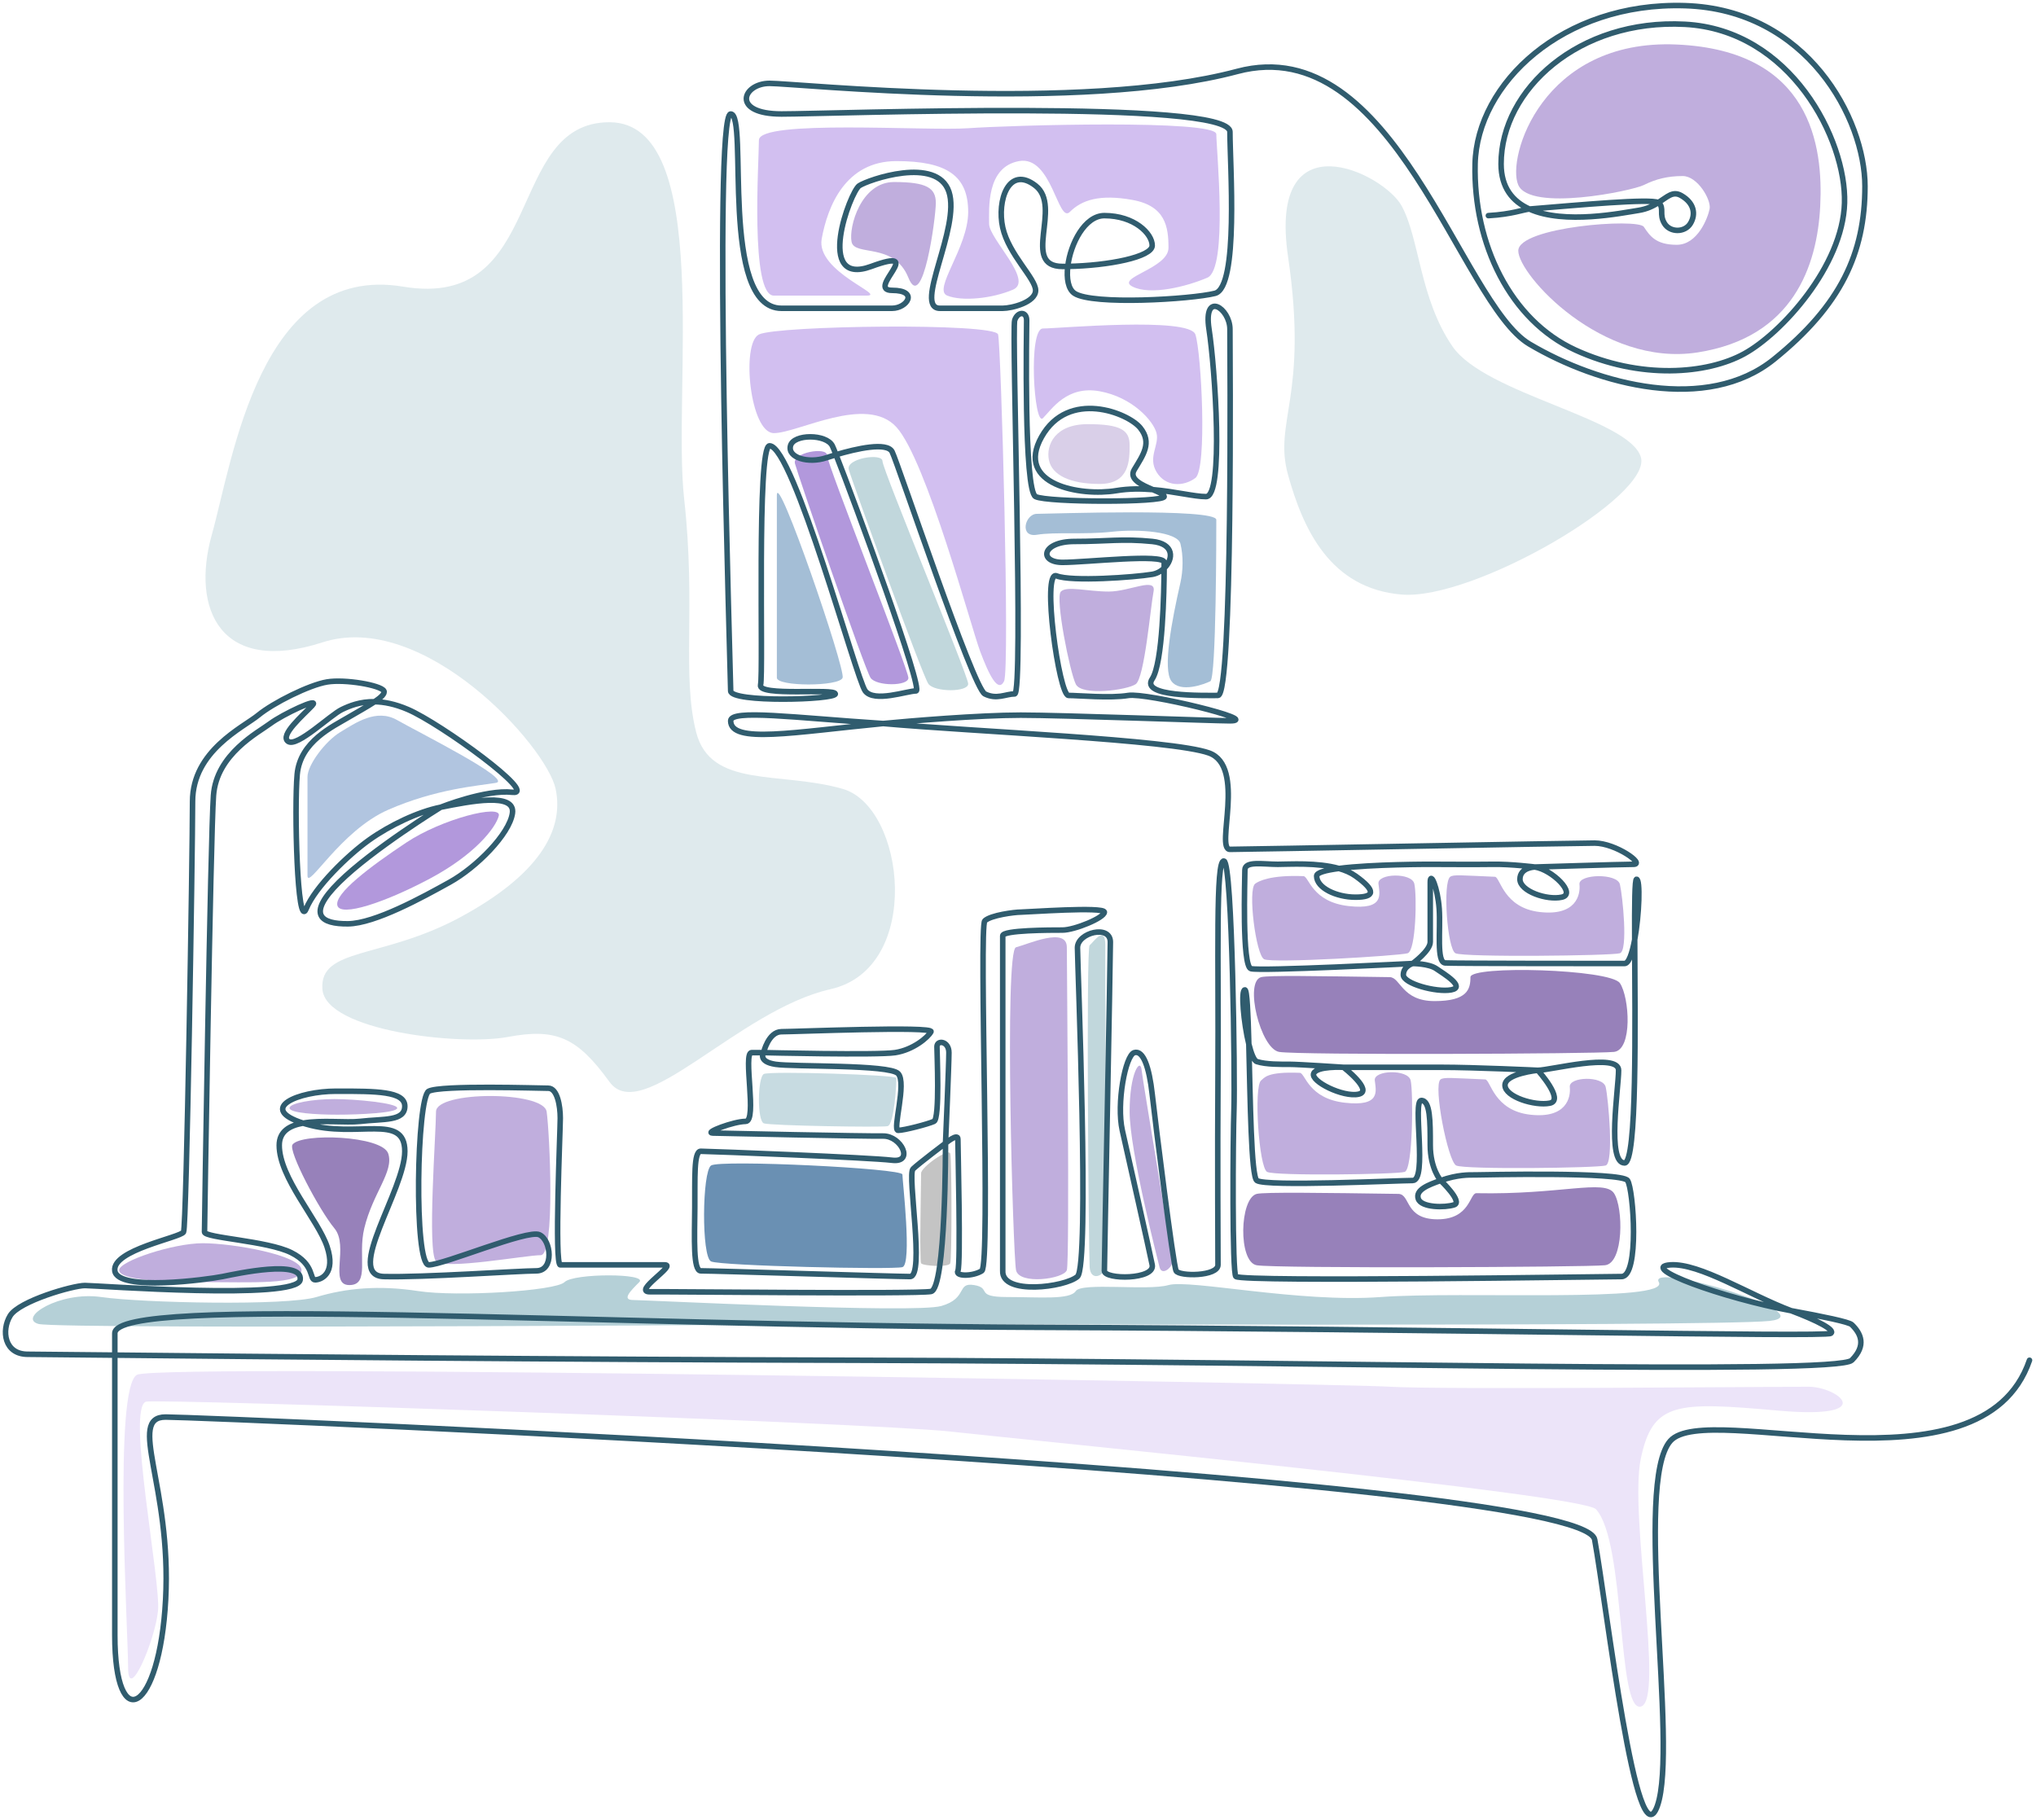 <svg width="368" height="329" viewBox="0 0 368 329" fill="none" xmlns="http://www.w3.org/2000/svg">
<path d="M274.424 33.444C276.586 38.307 294.958 34.525 297.119 33.444C299.281 32.363 301.442 31.823 304.143 31.823C306.845 31.823 309.331 36.146 309.007 37.767C308.683 39.388 306.846 44.251 303.063 44.251C299.281 44.251 298.2 42.63 297.119 41.009C296.038 39.388 274.424 41.009 274.424 45.332C274.424 49.655 289.554 66.406 306.846 63.704C324.137 61.002 328.46 48.034 329 37.227C329.541 26.419 327.379 9.128 303.063 8.047C278.747 6.966 272.263 28.581 274.424 33.444Z" fill="#C0AEDD"/>
<path d="M70.168 146.379C78.814 142.597 86.379 142.056 89.621 141.516C92.863 140.976 75.572 132.33 71.789 130.168C68.006 128.007 64.224 130.709 61.522 132.33C58.82 133.951 55.578 138.274 55.578 140.435V158.267C55.578 160.969 61.522 150.162 70.168 146.379Z" fill="#B1C5E0"/>
<path d="M73.407 152.323C66.922 156.646 60.437 161.509 60.977 163.671C61.517 165.832 69.624 163.13 77.73 158.807C85.835 154.484 89.617 149.621 90.158 147.46C90.698 145.298 79.891 148 73.407 152.323Z" fill="#B298DC"/>
<path d="M139.874 78.294C144.196 78.294 156.624 71.269 162.028 77.213C167.431 83.157 175.535 113.417 177.157 117.74C178.78 122.063 180.399 125.305 181.48 123.144C182.561 120.982 180.94 62.623 180.402 60.462C179.864 58.3 140.412 58.841 137.171 60.462C133.931 62.083 135.552 78.294 139.874 78.294Z" fill="#D2BFF0"/>
<path d="M216.064 60.462C214.983 57.22 191.208 59.381 188.505 59.381C185.803 59.381 186.885 77.213 188.505 75.592C190.126 73.971 192.828 69.648 198.772 70.729C204.716 71.809 208.499 76.132 209.039 78.294C209.579 80.455 207.419 82.617 209.039 85.318C210.66 88.02 213.902 88.02 216.064 86.399C218.226 84.778 217.145 63.704 216.064 60.462Z" fill="#D2BFF0"/>
<path d="M139.873 53.437H156.624C160.407 53.437 147.438 49.114 148.519 43.17C149.6 37.226 152.842 29.121 162.028 29.121C171.214 29.121 174.996 31.823 174.996 38.307C174.996 44.791 168.51 52.356 171.214 53.437C173.918 54.518 179.319 53.977 183.104 52.356C186.888 50.735 178.779 43.17 178.779 40.468C178.779 37.767 178.237 30.202 184.183 29.121C190.129 28.04 191.209 40.468 193.369 38.307C195.528 36.145 198.772 35.065 204.716 36.145C210.66 37.226 211.199 41.009 211.201 44.791C211.203 48.574 201.474 50.195 204.716 51.816C207.958 53.437 214.445 51.816 218.227 50.195C222.01 48.574 219.846 26.959 219.846 24.258C219.846 21.556 182.561 22.637 174.996 23.177C167.431 23.717 137.171 21.556 137.171 25.338C137.171 29.121 135.55 53.437 139.873 53.437Z" fill="#D2BFF0"/>
<path d="M200.931 96.126C196.067 96.666 190.664 96.126 187.422 96.666C184.18 97.206 185.259 92.883 187.422 92.883C189.585 92.883 219.843 91.803 219.843 93.964V93.969C219.843 96.163 219.843 122.604 218.763 123.144C217.683 123.684 213.359 125.305 211.738 123.144C210.117 120.982 211.77 112.308 213.359 105.312C213.847 103.163 213.9 100.448 213.359 98.287C212.818 96.126 205.795 95.585 200.931 96.126Z" fill="#A4BED6"/>
<path d="M200.396 106.933C196.614 106.933 192.831 105.852 191.75 106.933C190.67 108.014 193.371 121.523 194.452 123.684C195.533 125.846 203.637 124.765 205.258 123.684C206.879 122.603 207.96 109.635 208.5 106.933C209.041 104.231 204.179 106.933 200.396 106.933Z" fill="#C0AEDD"/>
<path d="M159.503 83.353C159.501 81.824 152.862 82.843 153.416 84.882C153.969 86.921 166.695 122.089 167.803 123.618C168.912 125.147 174.999 125.147 174.997 123.618C174.995 122.089 159.505 84.882 159.503 83.353Z" fill="#C1D7DC"/>
<path d="M149.47 82.272C149.468 80.743 143.162 81.762 143.687 83.801C144.213 85.84 156.303 121.008 157.356 122.537C158.409 124.066 164.192 124.066 164.19 122.537C164.188 121.008 149.472 83.801 149.47 82.272Z" fill="#B298DC"/>
<path d="M140.414 122.512V89.55C140.414 84.687 152.842 120.891 152.302 122.512C151.762 124.133 140.414 124.133 140.414 122.512Z" fill="#A4BED6"/>
<path d="M204.175 80.455C204.175 77.753 202.554 76.673 196.61 76.673C190.666 76.673 189.045 80.455 189.586 83.157C190.126 85.859 193.368 87.48 198.772 87.48C204.175 87.48 204.175 83.157 204.175 80.455Z" fill="#D9CFE8"/>
<path d="M169.147 36.686C169.147 33.984 167.526 32.903 161.582 32.903C155.638 32.903 153.377 41.009 153.917 43.711C154.458 46.412 161.582 43.711 164.187 50.195C166.792 56.679 169.147 39.388 169.147 36.686Z" fill="#C0AEDD"/>
<path d="M192.827 171.235C192.827 167.453 185.803 170.695 183.641 171.235C181.48 171.776 183.108 226.893 183.644 229.594C184.18 232.296 192.286 231.215 192.827 229.594C193.369 227.973 192.827 175.018 192.827 171.235Z" fill="#C0AEDD"/>
<path d="M199.777 170.876C199.777 167.106 197.612 170.337 196.946 170.876C196.279 171.414 196.781 226.343 196.946 229.035C197.112 231.728 199.61 230.651 199.777 229.035C199.944 227.42 199.777 174.645 199.777 170.876Z" fill="#C1D7DC"/>
<path d="M206.338 193.39C206.119 191.163 204.171 193.931 204.175 200.955C204.178 207.98 209.189 227.486 209.579 229.054C209.969 230.622 211.712 229.268 211.854 228.29C211.996 227.312 206.558 195.618 206.338 193.39Z" fill="#C0AEDD"/>
<path d="M163.107 212.303C163.107 211.179 130.146 209.595 128.526 210.679C126.907 211.763 126.764 227.222 128.527 228.025C130.289 228.828 161.327 229.536 163.107 229.054C164.888 228.572 163.107 213.427 163.107 212.303Z" fill="#6A90B3"/>
<path d="M290.095 228.712C293.509 228.354 293.44 218.247 291.716 215.687C289.991 213.127 282.057 215.989 266.859 215.687C265.603 215.662 265.778 220.408 259.834 220.408C253.89 220.408 254.971 215.943 252.81 215.815C239.154 215.616 228.47 215.47 227.143 215.815C224.039 216.621 223.764 228.115 227.143 228.712C230.523 229.309 286.681 229.071 290.095 228.712Z" fill="#9781BA"/>
<path d="M253.889 211.841C255.405 211.386 255.454 197.35 254.97 195.294C254.486 193.239 248.284 193.416 248.486 195.294C248.688 197.173 249.645 200.078 243.082 199.334C236.52 198.59 235.937 194.093 234.977 193.931C228.915 193.678 228.54 194.857 227.951 195.294C226.573 196.318 227.532 211.083 229.032 211.841C230.532 212.6 252.374 212.296 253.889 211.841Z" fill="#C0AEDD"/>
<path d="M254.425 172.316C255.941 171.861 256.117 161.798 255.633 159.743C255.15 157.688 248.947 157.864 249.149 159.743C249.351 161.622 250.308 164.527 243.745 163.783C237.183 163.039 236.6 158.542 235.64 158.379C229.578 158.127 227.457 159.305 226.868 159.743C225.49 160.767 226.99 172.639 228.49 173.397C229.99 174.156 252.91 172.772 254.425 172.316Z" fill="#C0AEDD"/>
<path d="M290.219 210.682C291.735 210.227 290.703 198.543 290.219 196.487C289.735 194.432 283.533 194.609 283.735 196.487C283.937 198.366 283.145 202.24 276.583 201.496C270.021 200.752 269.437 195.286 268.478 195.124C262.415 194.871 260.961 194.686 260.372 195.124C258.994 196.148 261.7 209.924 263.2 210.682C264.7 211.441 288.703 211.137 290.219 210.682Z" fill="#C0AEDD"/>
<path d="M292.792 172.316C294.308 171.861 293.276 161.91 292.792 159.855C292.309 157.8 285.28 157.977 285.482 159.855C285.684 161.734 284.893 165.608 278.33 164.864C271.768 164.12 271.184 158.654 270.225 158.492C264.163 158.239 262.708 158.054 262.119 158.492C260.741 159.515 261.573 171.558 263.073 172.316C264.573 173.075 291.277 172.772 292.792 172.316Z" fill="#C0AEDD"/>
<path d="M291.714 190.148C295.129 189.79 294.521 180.28 292.796 177.72C291.072 175.16 265.777 174.463 265.778 176.632C265.78 178.801 265.238 180.962 259.294 180.962C253.35 180.962 253.152 176.661 251.189 176.632C237.533 176.433 229.279 176.288 227.952 176.632C224.848 177.438 227.815 189.551 231.194 190.148C234.573 190.745 288.3 190.507 291.714 190.148Z" fill="#9781BA"/>
<path d="M162.028 194.863C162.028 194.284 139.233 193.576 138.077 194.134C136.922 194.692 136.819 202.655 138.077 203.069C139.335 203.483 159.143 203.821 160.414 203.573C161.685 203.325 162.028 195.442 162.028 194.863Z" fill="#C7DBE1"/>
<path d="M166.489 212.073C166.489 210.98 171.466 207.467 171.753 208.52C172.039 209.574 172.063 227.58 171.751 228.361C171.439 229.142 166.804 228.829 166.489 228.361C166.173 227.893 166.489 213.166 166.489 212.073Z" fill="#C4C4C4"/>
<path d="M98.805 200.956C98.266 197.173 78.805 197.173 78.808 200.956C78.811 204.738 77.189 226.353 78.811 227.974C80.433 229.595 95.023 226.893 97.724 226.893C100.424 226.893 99.346 204.738 98.805 200.956Z" fill="#C0AEDD"/>
<path d="M70.168 208.52C69.087 205.278 54.494 204.738 52.873 206.899C52.032 208.021 57.731 218.787 60.437 222.029C63.144 225.272 59.363 232.296 63.143 232.296C66.923 232.296 64.613 227.123 65.842 222.029C67.396 215.593 71.248 211.762 70.168 208.52Z" fill="#9781BA"/>
<path d="M71.789 200.294C71.789 201.189 64.861 201.496 60.982 201.496C57.102 201.496 52.336 201.189 52.336 200.294C52.336 199.399 56.562 198.673 60.441 198.673C64.321 198.673 71.789 199.398 71.789 200.294Z" fill="#C0AEDD"/>
<path d="M36.665 231.756C28.02 231.756 21.535 231.216 21.535 229.595C21.535 227.974 31.262 224.731 36.665 224.731C42.069 224.731 54.497 226.893 54.497 229.595C54.497 232.296 45.311 231.756 36.665 231.756Z" fill="#C0AEDD"/>
<path d="M162.568 239.321C162.568 239.321 10.726 240.402 6.943 239.321C3.161 238.24 10.728 233.377 18.293 234.458C25.858 235.539 51.79 236.079 57.196 234.458C62.601 232.837 68.545 232.296 75.568 233.377C82.591 234.458 100.423 233.377 102.046 231.756C103.668 230.135 117.177 230.135 115.555 231.756C113.932 233.377 112.314 234.998 114.474 234.998C116.634 234.998 165.266 237.469 170.131 236.079C174.996 234.689 172.831 231.756 176.075 232.296C179.319 232.837 176.077 234.458 182.019 234.458C187.961 234.458 193.365 234.998 194.447 233.377C195.53 231.756 207.414 233.377 211.198 232.296C214.983 231.216 234.973 235.539 249.564 234.458C264.155 233.377 301.983 235.539 299.819 231.756C297.656 227.974 330.079 237.7 319.811 238.781C309.542 239.862 162.568 239.321 162.568 239.321Z" fill="#B5D0D7"/>
<path d="M23.155 301.463C23.156 307.947 28.017 296.599 28.558 291.196C29.1 285.792 22.82 254.451 26.397 253.371C28.314 252.791 157.166 257.153 171.755 258.774C186.345 260.395 285.965 270.065 288.473 272.823C293.877 278.767 292.254 309.568 296.577 308.487C300.9 307.407 294.416 273.904 296.577 263.637C298.738 253.371 303.063 253.371 321.435 254.992C339.807 256.613 332.242 250.669 326.839 250.669C321.435 250.669 259.292 251.209 251.187 250.669C243.081 250.128 29.098 246.346 24.775 248.507C20.452 250.669 23.155 294.978 23.155 301.463Z" fill="#ECE4F9"/>
<path d="M232.813 46.413C229.082 21.015 250.105 31.282 253.347 37.226C256.589 43.17 256.588 53.978 262.533 62.623C268.477 71.269 294.416 75.592 296.575 82.617C298.735 89.642 266.314 108.554 253.347 107.473C240.38 106.392 235.515 95.585 232.813 85.859C230.111 76.132 236.544 71.81 232.813 46.413Z" fill="#DFEAED"/>
<path d="M38.283 96.666C34.497 110.175 39.901 122.063 58.275 116.119C76.65 110.175 98.805 134.957 100.426 142.597C102.047 150.236 97.181 158.267 83.132 165.832C69.082 173.397 57.735 171.236 58.275 178.801C58.816 186.366 83.132 189.068 91.78 187.447C100.428 185.825 104.299 187.447 110.152 195.552C116.005 203.657 133.388 182.583 150.139 178.801C166.89 175.018 163.648 145.839 152.3 142.597C140.953 139.354 128.435 142.597 125.822 132.33C123.21 122.063 125.822 109.635 123.659 90.182C121.496 70.729 129.067 22.096 110.152 22.096C91.238 22.096 98.802 56.139 72.867 51.816C46.932 47.493 42.069 83.157 38.283 96.666Z" fill="#DFEAED"/>
<path d="M192.997 48.155C192.738 50.349 193.082 52.276 194.209 53.027C197.451 55.188 215.283 54.108 219.606 53.027C223.929 51.946 222.308 29.791 222.308 23.847C222.308 17.904 150.44 20.605 141.254 20.605C132.067 20.605 134.229 15.072 139.092 15.072C143.955 15.072 195.29 20.475 223.628 12.91C251.967 5.345 263.907 54.757 276.439 62.191C288.971 69.625 308.563 74.705 320.643 64.948C332.724 55.191 337.086 45.775 337.086 33.663C337.086 21.551 326.683 1.695 304.536 1.022C282.389 0.349 266.953 15.158 266.617 29.625C266.282 44.093 272.993 57.887 284.738 63.27C296.483 68.653 308.563 67.644 315.274 63.943C321.986 60.242 333.059 48.125 333.395 36.686C333.73 25.247 323.663 5.401 304.536 4.392C285.409 3.382 271.315 16.168 271.315 29.625C271.315 33.948 273.427 36.431 276.439 37.787M192.997 48.155C193.482 44.038 196.087 38.977 199.612 38.977C205.016 38.977 208.258 42.22 208.258 44.381C208.258 46.453 200.317 48.028 192.997 48.155ZM192.997 48.155C192.679 48.161 192.362 48.164 192.047 48.164C184.482 48.164 192.047 37.356 187.184 33.574C182.321 29.791 180.159 36.276 181.24 41.139C182.321 46.002 187.184 50.325 187.184 52.486C187.184 54.648 182.861 55.729 181.24 55.729H169.893C165.029 55.729 173.675 41.139 171.514 34.655C169.352 28.17 156.924 32.493 155.303 33.574C153.682 34.655 147.197 51.946 157.464 48.164C167.731 44.381 156.384 52.486 161.247 52.486C166.11 52.486 163.949 55.729 161.247 55.729H141.254C129.959 55.729 135.31 20.605 132.067 20.605C128.825 20.605 132.067 122.733 132.067 124.895C132.067 127.056 150.98 126.516 150.98 125.435C150.98 124.354 136.931 125.976 137.471 123.814C138.011 121.653 136.739 80.585 139.092 80.585C143.415 80.585 154.763 122.733 156.384 124.895C158.005 127.056 163.949 124.895 165.57 124.895C167.038 124.895 154.323 90.323 151.108 82.195M151.108 82.195C150.773 81.349 150.542 80.789 150.44 80.585C149.359 78.424 143.415 78.424 142.875 80.585C142.334 82.747 146.117 83.827 149.359 82.747C149.854 82.582 150.45 82.391 151.108 82.195ZM151.108 82.195C154.76 81.107 160.331 79.835 161.247 81.666C162.328 83.827 175.837 124.354 177.998 125.435C180.159 126.516 181.781 125.435 183.402 125.435C185.023 125.435 182.861 59.511 183.402 57.89C183.942 56.269 185.563 56.269 185.563 57.89C185.563 59.511 185.023 88.691 187.184 89.771C189.346 90.852 210.42 90.852 210.42 89.771C210.42 89.382 209.505 88.992 208.413 88.526L208.376 88.51M208.376 88.51C206.445 87.686 203.986 86.624 205.016 84.908C206.637 82.206 208.258 80.045 206.097 77.343C203.935 74.641 193.128 70.318 188.265 78.964C183.402 87.61 195.29 89.771 201.774 88.691C204.019 88.316 206.265 88.331 208.376 88.51ZM208.376 88.51C212.36 88.848 215.865 89.771 217.985 89.771C221.227 89.771 219.606 66.536 218.525 59.511C217.444 52.486 222.308 55.729 222.308 59.511C222.308 63.294 222.848 125.712 220.146 125.712C217.444 125.712 206.097 125.976 208.258 122.733C210.178 119.853 210.393 106.741 210.417 102.711M210.417 102.711C210.42 102.204 210.42 101.84 210.42 101.659C210.42 100.038 196.37 101.659 192.047 101.659C187.725 101.659 188.265 97.877 194.209 97.877C200.153 97.877 202.855 97.336 208.258 97.877C212.287 98.28 212.111 101.085 210.417 102.711ZM210.417 102.711C209.838 103.266 209.083 103.683 208.258 103.821C205.016 104.361 193.668 105.178 190.967 104.097C188.265 103.017 191.399 125.712 193.128 125.712C194.857 125.712 200.693 126.252 203.935 125.712C207.177 125.172 228.252 130.298 222.308 130.298C219.407 130.298 192.047 129.273 184.482 129.273C176.917 129.273 164.274 130.34 159.626 130.789M159.626 130.789C143.497 129.736 132.067 128.186 132.067 130.298C132.067 134.499 143.388 132.354 159.626 130.789ZM159.626 130.789C175.828 132.238 211.768 133.692 218.525 136.112C225.282 138.532 219.606 153.534 222.308 153.534C225.009 153.534 284.449 152.403 288.232 152.403C292.014 152.403 297.418 156.236 295.256 156.236C293.095 156.236 277.424 156.726 277.424 156.726M277.424 156.726C277.424 156.726 274.723 156.776 274.723 158.937C274.723 161.099 279.586 162.77 282.288 162.18C284.989 161.589 280.564 157.216 277.424 156.726ZM277.424 156.726C277.424 156.726 273.101 156.186 269.859 156.236C266.617 156.286 260.398 156.236 258.512 156.236C258.512 156.236 247.987 156.21 242.007 156.989M255.333 174.17C255.333 174.17 227.711 175.589 226.09 175.098C224.469 174.608 225.009 158.937 225.009 157.266C225.009 155.595 228.252 156.236 230.953 156.236C233.053 156.236 238.091 155.879 242.007 156.989M255.333 174.17C255.333 174.17 258.247 174.17 259.592 175.098C260.938 176.026 264.996 178.44 262.294 178.931C259.592 179.421 253.648 177.8 253.648 176.229C253.648 174.658 255.333 174.17 255.333 174.17ZM255.333 174.17C255.333 174.17 258.512 171.856 258.512 170.285V159.478C258.512 157.366 259.868 160.458 260.133 164.291C260.398 168.124 259.592 173.965 261.214 174.068C262.835 174.17 291.474 174.17 293.635 174.17C294.394 174.17 295.02 172.293 295.465 169.856M295.465 169.856C296.289 165.352 296.498 158.937 295.797 158.937C295.475 158.937 295.441 163.477 295.465 169.856ZM295.465 169.856C295.524 184.915 295.913 210.222 293.635 210.222C290.393 210.222 292.554 196.713 292.554 193.47C292.554 190.228 280.126 193.47 277.965 193.47M277.965 193.47C277.965 193.47 272.021 194.061 272.021 196.172C272.021 198.284 277.424 199.955 280.126 199.414C282.828 198.874 277.965 193.47 277.965 193.47ZM277.965 193.47C277.965 193.47 266.617 192.93 260.398 192.93H242.841M242.841 192.93C242.841 192.93 237.978 192.653 237.438 194.061C236.897 195.469 242.747 198.384 245.543 197.793C248.339 197.203 242.841 192.93 242.841 192.93ZM242.841 192.93C242.841 192.93 234.736 192.39 233.115 192.39C231.494 192.39 228.862 192.44 227.171 191.899C226.65 191.733 226.142 190.437 225.72 188.724M225.72 188.724C224.774 184.878 224.262 178.931 225.009 178.931C225.396 178.931 225.575 183.194 225.72 188.724ZM225.72 188.724C225.98 198.651 226.13 212.657 227.171 213.395C228.792 214.545 252.631 213.395 255.333 213.395C258.035 213.395 255.27 198.924 256.891 198.924C258.512 198.924 258.512 202.657 258.512 206.979C258.512 211.302 260.398 213.395 260.398 213.395M260.398 213.395C260.398 213.395 264.456 217.246 262.835 217.787C261.214 218.327 256.891 218.327 256.35 216.706C255.81 215.085 258.133 214.195 260.398 213.395ZM260.398 213.395C263.475 212.309 265.536 212.383 266.617 212.383C267.698 212.383 293.095 211.774 294.176 213.395C295.256 215.017 296.337 230.755 293.095 230.755C289.853 230.755 225.009 231.786 223.388 230.755C222.692 230.312 222.848 205.899 223.035 200.495C223.221 195.092 222.768 155.982 221.227 155.645C219.683 155.308 220.278 173.526 220.146 194.061C220.047 209.462 220.146 226.533 220.146 228.644C220.146 230.755 213.121 230.755 212.581 229.725C212.041 228.694 208.799 202.657 208.258 197.793C207.718 192.93 206.637 189.788 205.016 190.278C203.395 190.769 201.774 199.515 202.855 204.328C203.935 209.141 207.718 225.942 208.258 228.644C208.799 231.346 199.612 231.346 199.612 229.725C199.612 228.104 200.693 173.477 200.693 170.285C200.693 167.093 194.749 168.564 194.749 171.316C194.749 174.068 196.98 228.804 194.749 230.755C192.518 232.707 181.028 234.171 181.24 229.725V169.154C181.24 168.124 189.886 168.124 192.047 168.124C194.209 168.124 199.612 165.912 199.612 164.881C199.612 163.851 185.563 164.881 184.482 164.881C183.402 164.881 179.079 165.422 177.998 166.452C176.917 167.483 179.079 228.694 177.458 229.725C175.837 230.755 172.594 230.755 173.135 229.725C173.675 228.694 173.135 207.03 173.135 205.899C173.135 204.768 170.9 206.657 170.9 206.657M170.9 206.657C170.9 206.657 166.11 210.272 165.029 211.302C163.949 212.333 167.191 230.755 164.489 230.755C161.787 230.755 129.366 229.725 126.664 229.725C125.265 229.725 125.534 223.92 125.583 218.327C125.629 213.115 125.36 208.086 126.664 208.11C129.366 208.16 157.215 209.241 161.247 209.731C165.279 210.222 162.868 205.308 159.626 205.358C156.384 205.408 130.446 204.868 128.825 204.818C127.204 204.768 132.608 202.707 134.769 202.707C136.931 202.707 134.229 190.278 135.85 190.278H138.011M170.9 206.657C170.9 206.657 171.514 192.39 171.514 190.278C171.514 188.167 169.352 187.949 169.352 189.198C169.352 190.446 169.893 202.216 168.812 202.707C167.731 203.197 163.408 204.328 162.328 204.328C161.247 204.328 163.949 195.732 162.328 194.061C160.707 192.39 143.415 192.88 140.173 192.39C136.931 191.899 138.011 190.278 138.011 190.278M170.9 206.657C170.9 206.657 170.973 232.967 168.272 233.457C165.57 233.947 120.72 233.457 117.478 233.507C114.235 233.557 122.341 228.644 120.179 228.644H101.267C100.186 228.644 101.267 204.328 101.267 202.116C101.267 199.905 100.726 196.713 99.105 196.713C97.484 196.713 79.652 196.122 77.491 197.253C75.329 198.384 74.789 228.644 77.491 228.644C80.193 228.644 95.323 222.21 97.484 223.19C99.646 224.171 100.186 229.725 96.944 229.725C93.702 229.725 76.579 230.942 69.386 230.755C62.193 230.569 73.168 215.085 73.168 208.11C73.168 201.136 64.522 205.899 55.336 203.197C55.14 203.139 54.951 203.081 54.77 203.023M138.011 190.278C138.011 190.278 158.545 190.769 161.787 190.278C165.029 189.788 167.731 187.527 168.272 186.496C168.812 185.465 143.624 186.496 141.254 186.496C138.883 186.496 138.011 190.278 138.011 190.278ZM54.77 203.023C46.473 200.358 53.865 197.253 60.74 197.253L61.11 197.253C67.953 197.252 73.168 197.251 73.168 199.955C73.168 202.707 69.386 202.216 65.063 202.707C62.572 202.989 58.106 202.424 54.77 203.023ZM54.77 203.023C52.316 203.463 50.473 204.532 50.473 207.03C50.473 212.923 57.498 220.488 59.119 225.352C60.74 230.215 58.038 231.346 56.957 231.346C55.877 231.346 56.957 228.594 52.634 226.432C48.312 224.271 36.964 223.781 36.964 222.7C36.964 221.619 38.045 151.322 38.585 143.807C39.125 136.292 46.69 132.41 48.852 130.789C51.013 129.168 58.038 125.82 56.417 127.547C54.796 129.273 50.473 132.95 52.094 134.031C53.715 135.112 59.659 129.273 61.821 128.241C63.14 127.611 65.065 126.8 67.716 126.845M79.652 145.919C79.652 145.919 87.758 142.677 92.621 143.217C97.484 143.757 79.652 130.789 73.709 128.241C71.394 127.249 69.407 126.873 67.716 126.845M79.652 145.919C79.652 145.919 67.224 153.584 61.28 159.478C55.336 165.372 58.038 167.043 62.901 166.993C67.764 166.943 76.41 162.18 81.273 159.478C86.137 156.776 92.081 150.782 92.621 146.999C93.16 143.226 85.082 144.836 79.689 145.911L79.652 145.919ZM79.652 145.919C75.606 146.726 70.466 149.161 66.684 151.863C62.901 154.565 56.957 160.313 55.336 164.291C53.715 168.269 53.175 145.919 53.715 139.975C54.255 134.031 60.199 131.329 62.901 129.708C64.375 128.824 66.331 127.779 67.716 126.845M67.716 126.845C68.872 126.066 69.631 125.363 69.386 124.895C68.845 123.864 62.361 122.733 59.119 123.274C55.877 123.814 49.392 127.056 46.69 129.273C43.989 131.49 34.803 135.702 34.803 144.888C34.803 154.074 33.722 221.669 33.181 222.7C32.641 223.731 20.213 225.942 20.753 229.725C21.294 233.507 37.504 231.296 40.206 230.755C42.908 230.215 54.796 227.613 54.255 231.346C53.715 235.078 17.511 232.376 15.35 232.376C13.188 232.376 3.462 235.178 1.841 237.83C0.219 240.482 0.76 244.855 5.083 244.805C5.63 244.798 11.29 244.86 20.753 244.958M323.743 236.928C329.544 238.004 334.185 238.95 334.703 239.451C336.324 241.022 337.404 243.184 334.703 245.885C332.001 248.587 240.732 246.107 154.763 245.885C99.541 245.743 46.294 245.221 20.753 244.958M323.743 236.928C311.359 234.633 296.013 229.046 301.901 228.644C307.188 228.283 316.217 234.097 323.743 236.928ZM323.743 236.928C328.523 238.727 331.76 240.412 330.92 241.022C329.922 241.748 259.322 240.211 187.725 239.936C104.252 239.616 20.753 233.997 20.753 241.022V244.958M242.007 156.989C243.13 157.307 244.16 157.745 245.003 158.347C248.785 161.049 248.444 162.18 245.003 162.18C241.561 162.18 237.978 160.508 237.978 158.347C237.978 157.733 239.635 157.298 242.007 156.989ZM20.753 244.958V295.598C20.753 313.971 28.859 309.648 29.939 289.114C31.02 268.58 22.915 256.152 29.939 256.152C36.964 256.152 286.07 266.419 288.232 278.307C290.393 290.195 295.804 337.206 299.579 326.399C303.354 315.592 295.256 268.04 301.901 260.475C308.546 252.91 358.158 271.282 366.824 245.885M276.439 37.787C282.803 40.653 293.186 38.489 296.147 38.032C297.703 37.792 298.832 37.211 299.747 36.623M276.439 37.787C285.475 37.05 298.276 35.86 299.747 36.623M276.439 37.787C275.337 37.877 273.342 38.733 269.019 38.977M299.747 36.623C301.398 35.563 302.354 34.482 303.865 35.345C306.214 36.686 306.55 38.705 305.543 40.387C304.536 42.069 301.852 42.069 300.845 40.387C299.838 38.705 300.845 37.679 299.838 36.686C299.816 36.664 299.785 36.643 299.747 36.623Z" stroke="#305C6E" stroke-linecap="round"/>
</svg>
